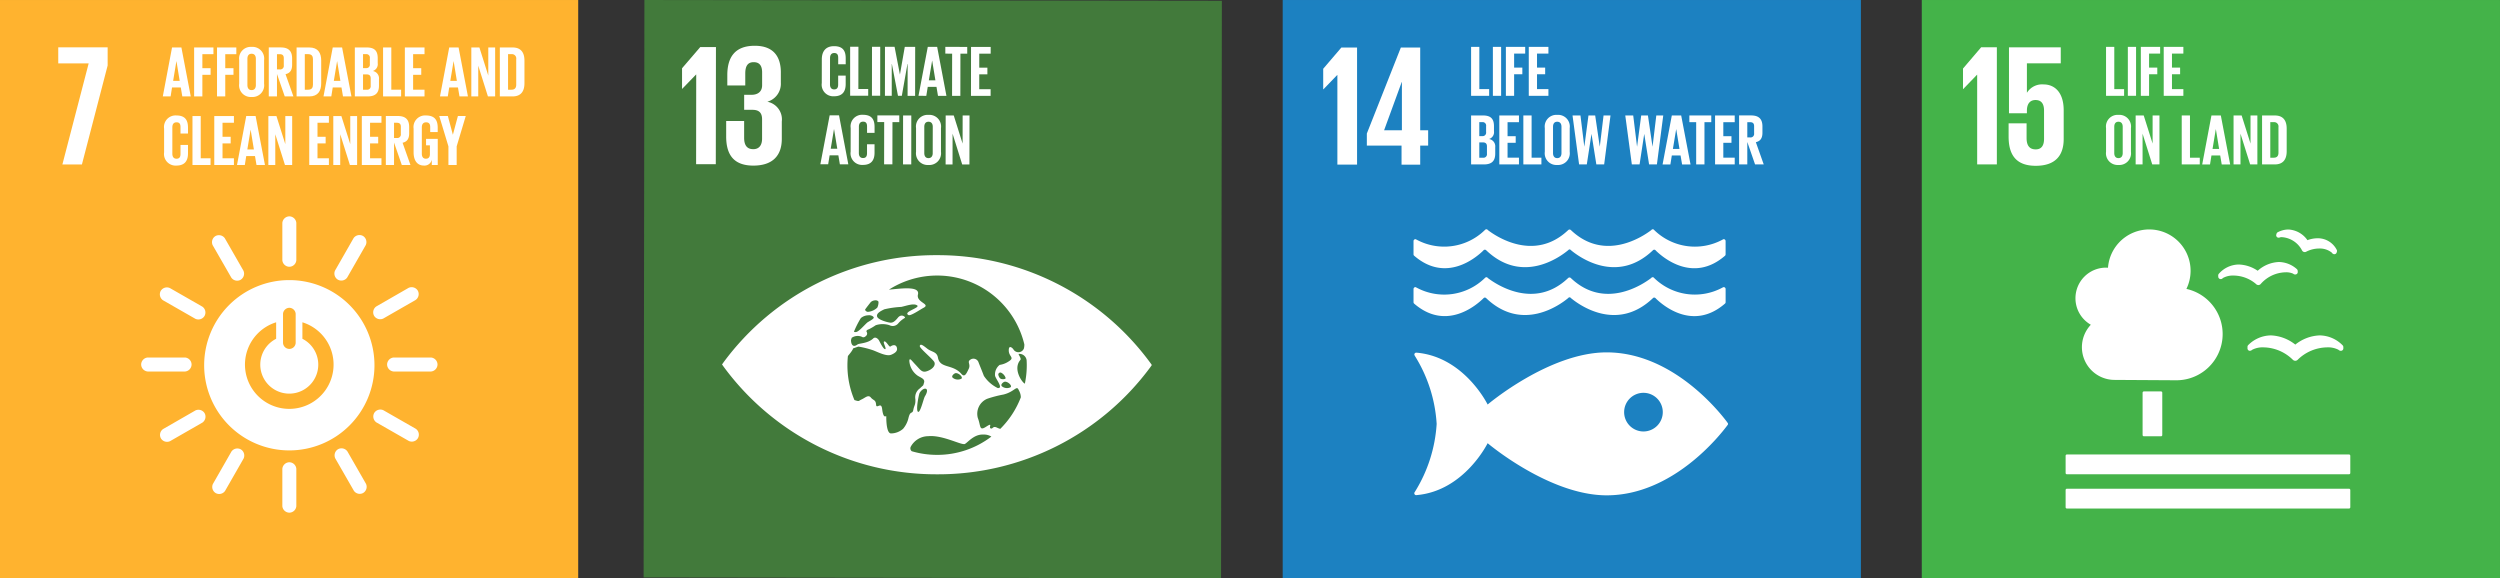 <svg xmlns="http://www.w3.org/2000/svg" xmlns:xlink="http://www.w3.org/1999/xlink" width="293.582" height="67.903" viewBox="0 0 293.582 67.903">
  <rect x="0" y="0" width="293.582" height="67.903" fill="#333333" stroke="none"/>
  <defs>
    <clipPath id="clip-path">
      <path id="Path_7113" data-name="Path 7113" d="M0,42.438H293.582v-67.9H0Z" transform="translate(0 25.464)" fill="none"/>
    </clipPath>
  </defs>
  <g id="Group_150888" data-name="Group 150888" transform="translate(0 25.464)">
    <g id="Group_150888-2" data-name="Group 150888" transform="translate(75.582 -25.463)">
      <path id="Path_7111" data-name="Path 7111" d="M.058,0-.035,67.809l67.809.093L67.87.091Z" transform="translate(0.035)" fill="#427a3b"/>
    </g>
    <g id="Group_150890" data-name="Group 150890" transform="translate(0 -25.464)" clip-path="url(#clip-path)">
      <g id="Group_150889" data-name="Group 150889" transform="translate(84.794 29.964)">
        <path id="Path_7112" data-name="Path 7112" d="M22.224,9.43c-.283-.077-1.461-1.712-.525-2.787.155-.176-.315-.7-.187-.707a.854.854,0,0,1,.917.736c.011.2.019.4.019.608a10.549,10.549,0,0,1-.224,2.149m-2.891,5.312A2.035,2.035,0,0,1,19,14.619c-.573-.293-.507.173-.789.069s.32-.76-.528-.205-.616-.088-.984-1.024a1.908,1.908,0,0,1,1.093-2.248,13.478,13.478,0,0,1,1.909-.5c1.267-.312,1.536-1.064,1.763-.605.043.085.085.165.123.243a1.669,1.669,0,0,1,.163.688,10.543,10.543,0,0,1-2.419,3.709M11.9,17.795a10.5,10.5,0,0,1-2.957-.427.431.431,0,0,1-.128-.515A2.35,2.35,0,0,1,10.883,15.6c1.707-.163,3.949,1.115,4.307.909s1.08-1.144,2.139-1.1a1.658,1.658,0,0,1,.96.24A10.46,10.46,0,0,1,11.9,17.795m-1.421-6.864c-.147.237-.544,2.008-.811,1.8s.112-2.053.189-2.192c.416-.763,1.317-.725.621.392m4.3-2.083a.951.951,0,0,1-1.005-.093c-.264-.205.168-.547.325-.56.355-.032.888.464.68.653m4.648.024c-.115-.043-.216-.149-.3-.408a.239.239,0,0,1,.347-.3,1.035,1.035,0,0,1,.493.605c0,.173-.424.152-.539.107m.445.325c.355-.029.885.461.677.651a.947.947,0,0,1-1-.093c-.267-.205.165-.547.325-.557m-11.3,4.181a3,3,0,0,1-.648,1.347,2.184,2.184,0,0,1-1.437.547c-.477-.035-.541-1.315-.541-1.971,0-.227-.323.445-.488-.923-.107-.875-.669.091-.709-.493s-.32-.467-.616-.832-.659.035-1.069.219-.24.277-.821.093a.1.1,0,0,1-.035-.013,10.455,10.455,0,0,1-.824-4.1c0-.357.021-.707.053-1.051a.64.64,0,0,1,.067-.1c.557-.659.544-.811.544-.811l.619-.216A10.406,10.406,0,0,1,4.4,5.512c.608.229,1.568.749,2.131.523.4-.168.72-.387.683-.725-.045-.421-.379-.52-.781-.237-.149.1-.464-.637-.712-.6s.307.869.1.907S5.177,4.507,5.1,4.363s-.4-.509-.691-.235c-.624.592-1.632.552-1.835.7-.616.461-.779-.152-.765-.525.027-.085.053-.173.08-.256a1.252,1.252,0,0,1,1.171-.128c.272.181.469-.048.573-.157a.372.372,0,0,0,0-.427c-.069-.147.136-.253.277-.293a6.73,6.73,0,0,0,.8-.472,2.621,2.621,0,0,1,1.6-.008.839.839,0,0,0,1.048-.211,2.908,2.908,0,0,1,.765-.635c.152-.072-.376-.565-.811-.027s-.656.581-.861.581-1.419-.3-1.568-.688S5.273.915,5.721.7A11.1,11.1,0,0,1,7.71.419C8.35.281,9.166-.039,9.574.241S7.859,1,8.555,1.377c.251.136,1.373-.645,1.757-.845.907-.464-.877-.621-.643-1.571C9.934-2.111,7.483-1.7,6.262-1.61a10.523,10.523,0,0,1,15.9,6.429,1.763,1.763,0,0,1-.053.488.689.689,0,0,1-1.235.091c-.1-.152-.555-.579-.541.149s.707.805.035,1.243a2.587,2.587,0,0,1-1.107.44,1.427,1.427,0,0,0-.539,1.264c.075.4,1.032,1.5.32,1.456A4.1,4.1,0,0,1,17.411,8.52c-.219-.581-.459-1.149-.627-1.589a.629.629,0,0,0-.992-.293c-.373.256.1.515-.165,1.061s-.461,1.037-.859.584c-1.027-1.181-2.52-.6-2.752-1.912-.125-.709-.736-.643-1.248-1.045s-.8-.619-.885-.331c-.077.256,1.605,1.592,1.725,1.936.179.509-.507.955-1.005,1.075s-.717-.28-1.208-.792-.7-.875-.739-.475a2.309,2.309,0,0,0,.965,1.749c.424.269.9.392.763.832s0,.189-.48.661a1.285,1.285,0,0,0-.539,1.28c.035.659-.136.7-.24,1.243s-.339.072-.547.875M2.939,1.769c.024-.029.045-.053.056-.064a1.4,1.4,0,0,1,.829-.3c.261-.045.613.088.653.261s-.659.491-.787.611c-.363.333-.933,1.013-1.267,1.088a.409.409,0,0,1-.272-.029,10.739,10.739,0,0,1,.787-1.565M3.481.7c.136-.2.589-.771.645-.843a.8.8,0,0,1,.509-.208c.16-.032.376.059.4.179A1.449,1.449,0,0,1,4.894.5,1.771,1.771,0,0,1,3.777,1c-.248-.04-.344-.229-.3-.3M36.938,6.963A30.958,30.958,0,0,0,11.92-5.658,30.974,30.974,0,0,0-13.138,6.894l-.2.28c.053.083.12.176.2.285A30.98,30.98,0,0,0,11.883,20.077,30.975,30.975,0,0,0,36.938,7.526c.08-.109.144-.2.195-.283-.051-.08-.115-.173-.195-.28" transform="translate(13.335 5.658)" fill="#fff"/>
      </g>
    </g>
    <g id="Group_150891" data-name="Group 150891" transform="translate(80.095 -19.936)">
      <path id="Path_7114" data-name="Path 7114" d="M2.488,0,2.47,13.751l-2.312,0L.171,3.223H.152L-1.472,4.9h-.021l0-2.413L.643,0Z" transform="translate(1.493 0.001)" fill="#fff"/>
    </g>
    <g id="Group_150894" data-name="Group 150894" transform="translate(0 -25.464)" clip-path="url(#clip-path)">
      <g id="Group_150892" data-name="Group 150892" transform="translate(85.277 5.376)">
        <path id="Path_7115" data-name="Path 7115" d="M4.012,1.967l0,1.2A2.194,2.194,0,0,1,2.425,5.391a2.114,2.114,0,0,1,1.7,2.333l0,2.029c0,1.907-1.019,3.141-3.352,3.139C-1.58,12.886-2.41,11.548-2.407,9.46l0-1.805,2.109,0,0,1.968c0,.811.283,1.339,1.075,1.339.707,0,1.032-.5,1.032-1.235l0-2.269c0-.733-.323-1.117-1.131-1.117l-.973,0,0-1.765.872,0c.749,0,1.235-.384,1.237-1.115V1.983C1.822,1.233,1.558.748.83.745s-.995.485-.995,1.336l0,1.4-2.109,0V2.263c0-2.029.837-3.448,3.229-3.443,2.131,0,3.061,1.2,3.059,3.147" transform="translate(2.407 1.18)" fill="#fff"/>
      </g>
      <g id="Group_150893" data-name="Group 150893" transform="translate(96.503 5.422)">
        <path id="Path_7116" data-name="Path 7116" d="M0,2.707.005-.075c0-.9.424-1.552,1.443-1.549,1.069,0,1.365.595,1.363,1.443V.5L1.928.5V-.259c0-.355-.117-.56-.464-.56S.971-.573.971-.224L.965,2.861c0,.347.144.592.491.592s.469-.219.469-.557V1.835l.883,0,0,.992c0,.824-.339,1.432-1.365,1.432A1.36,1.36,0,0,1,0,2.707" transform="translate(0 1.624)" fill="#fff"/>
      </g>
    </g>
    <g id="Group_150895" data-name="Group 150895" transform="translate(99.832 -19.972)">
      <path id="Path_7118" data-name="Path 7118" d="M0,0,0,5.749l2.12,0,0-.789H.965L.973,0Z" transform="translate(0.003)" fill="#fff"/>
    </g>
    <g id="Group_150896" data-name="Group 150896" transform="translate(102.394 -19.969)">
      <path id="Path_7119" data-name="Path 7119" d="M0,3.593H.968L.973-2.153l-.965,0Z" transform="translate(0 2.156)" fill="#fff"/>
    </g>
    <g id="Group_150897" data-name="Group 150897" transform="translate(103.92 -19.966)">
      <path id="Path_7120" data-name="Path 7120" d="M1.667,1.263H1.643L.984,4.994H.533L-.184,1.261H-.2l0,3.731H-1L-.995-.758H.133l.624,3.24H.765L1.331-.755H2.552L2.544,5l-.883,0Z" transform="translate(1 0.758)" fill="#fff"/>
    </g>
    <g id="Group_150898" data-name="Group 150898" transform="translate(107.86 -19.961)">
      <path id="Path_7121" data-name="Path 7121" d="M.76,2.455l.771,0L1.152.148H1.144ZM-.456,4.276.637-1.473l1.1,0L2.827,4.282l-.992,0L1.659,3.228l-1.027,0L.461,4.279Z" transform="translate(0.456 1.473)" fill="#fff"/>
    </g>
    <g id="Group_150899" data-name="Group 150899" transform="translate(111.012 -19.957)">
      <path id="Path_7122" data-name="Path 7122" d="M0,.493.8.5.792,5.453l.973,0L1.773.5h.8V-.293L0-.3Z" transform="translate(0 0.296)" fill="#fff"/>
    </g>
    <g id="Group_150900" data-name="Group 150900" transform="translate(114.024 -19.952)">
      <path id="Path_7123" data-name="Path 7123" d="M0,3.593l2.307,0V2.807H.971l0-1.747h.957V.279H.973V-1.367l1.341,0v-.792H.008Z" transform="translate(0 2.156)" fill="#fff"/>
    </g>
    <g id="Group_150901" data-name="Group 150901" transform="translate(96.337 -11.92)">
      <path id="Path_7124" data-name="Path 7124" d="M.76,2.453l.771,0L1.152.147H1.144ZM-.456,4.275.637-1.472h1.1L2.827,4.28l-.992,0L1.659,3.227l-1.027,0L.461,4.277Z" transform="translate(0.456 1.472)" fill="#fff"/>
    </g>
    <g id="Group_150903" data-name="Group 150903" transform="translate(0 -25.464)" clip-path="url(#clip-path)">
      <g id="Group_150902" data-name="Group 150902" transform="translate(99.892 13.481)">
        <path id="Path_7125" data-name="Path 7125" d="M0,2.707.005-.075A1.355,1.355,0,0,1,1.448-1.624c1.069,0,1.365.595,1.363,1.443V.5L1.928.5V-.259c0-.355-.117-.56-.464-.56S.971-.573.971-.224L.965,2.861c0,.347.144.592.491.592s.469-.219.469-.557V1.837h.883l0,.992c0,.824-.339,1.432-1.365,1.432A1.36,1.36,0,0,1,0,2.707" transform="translate(0 1.624)" fill="#fff"/>
      </g>
    </g>
    <g id="Group_150904" data-name="Group 150904" transform="translate(103.032 -11.913)">
      <path id="Path_7127" data-name="Path 7127" d="M0,.492l.8,0L.792,5.454h.973L1.773.5h.8V-.292L0-.295Z" transform="translate(0 0.295)" fill="#fff"/>
    </g>
    <g id="Group_150905" data-name="Group 150905" transform="translate(106.044 -11.91)">
      <path id="Path_7128" data-name="Path 7128" d="M0,3.593l.968,0L.973-2.153l-.965,0Z" transform="translate(0 2.156)" fill="#fff"/>
    </g>
    <g id="Group_150907" data-name="Group 150907" transform="translate(0 -25.464)" clip-path="url(#clip-path)">
      <g id="Group_150906" data-name="Group 150906" transform="translate(107.574 13.492)">
        <path id="Path_7129" data-name="Path 7129" d="M1.223,2.8,1.229-.285c0-.347-.152-.592-.5-.592S.237-.631.234-.285l0,3.085c0,.349.152.595.491.595s.5-.243.5-.592M-.734,2.649l0-2.781A1.367,1.367,0,0,1,.73-1.682,1.369,1.369,0,0,1,2.194-.127l0,2.781A1.377,1.377,0,0,1,.722,4.2,1.372,1.372,0,0,1-.734,2.649" transform="translate(0.734 1.682)" fill="#fff"/>
      </g>
    </g>
    <g id="Group_150908" data-name="Group 150908" transform="translate(111.046 -11.903)">
      <path id="Path_7131" data-name="Path 7131" d="M.512,1.337.506,4.947H-.307L-.3-.8.65-.8,1.688,2.5,1.693-.8,2.5-.8,2.49,4.953l-.848,0Z" transform="translate(0.307 0.802)" fill="#fff"/>
    </g>
    <path id="Path_7132" data-name="Path 7132" d="M56.488,42.438h67.9v-67.9h-67.9Z" transform="translate(94.143)" fill="#1c81c1"/>
    <g id="Group_150912" data-name="Group 150912" transform="translate(0 -25.464)" clip-path="url(#clip-path)">
      <g id="Group_150909" data-name="Group 150909" transform="translate(166.084 41.385)">
        <path id="Path_7133" data-name="Path 7133" d="M16.818,5.8A2.269,2.269,0,1,1,19.09,3.536,2.271,2.271,0,0,1,16.818,5.8m9.856-1.059c-.859-1.157-6.4-8.229-14.178-8.229-6.752,0-13.973,6.125-13.973,6.125S-4.192-2.912-9.741-3.446c-.032,0-.067-.008-.1-.008h-.032a.228.228,0,0,0-.213.221.569.569,0,0,0,.088.2A16.978,16.978,0,0,1-7.464,4.911a17.041,17.041,0,0,1-2.544,7.957l-.048.075a.21.21,0,0,0-.035.117.221.221,0,0,0,.205.219l.059-.005a.219.219,0,0,0,.059-.005c5.568-.52,8.29-6.091,8.29-6.091S5.744,13.3,12.5,13.3c7.776,0,13.32-7.069,14.178-8.226L26.733,5a.2.2,0,0,0,0-.171c-.016-.024-.035-.048-.059-.08" transform="translate(10.091 3.483)" fill="#fff"/>
      </g>
      <g id="Group_150910" data-name="Group 150910" transform="translate(165.994 32.552)">
        <path id="Path_7134" data-name="Path 7134" d="M5.121,1.56A.258.258,0,0,1,5.18,1.5.227.227,0,0,1,5.3,1.456a.209.209,0,0,1,.152.064l.011.008c4.237,4.04,8.685.765,9.61,0l.088-.085a.231.231,0,0,1,.085-.016.249.249,0,0,1,.091.016l.088.085c.925.765,5.371,4.04,9.61,0,0,0,.005-.005.008-.008a.208.208,0,0,1,.149-.064.213.213,0,0,1,.123.043.234.234,0,0,1,.064.061c.821.808,4.371,3.867,8.128.6A.215.215,0,0,0,33.577,2V.453a.223.223,0,0,0-.221-.224A.433.433,0,0,0,33.3.24c-.035.016-.069.035-.112.056a6.834,6.834,0,0,1-7.984-1.12c-.029-.029-.061-.059-.093-.088a.166.166,0,0,0-.1-.024.134.134,0,0,0-.064.016.2.2,0,0,0-.115.085c-.968.736-5.413,3.747-9.373.053l-.059-.056a.223.223,0,0,0-.16-.064.22.22,0,0,0-.155.064l-.061.056C11.076,2.912,6.628-.1,5.66-.835A.2.2,0,0,0,5.551-.92a.176.176,0,0,0-.072-.016.16.16,0,0,0-.091.024c-.032.029-.064.059-.1.088A6.83,6.83,0,0,1-2.692.3L-2.806.24A.332.332,0,0,0-2.849.229a.224.224,0,0,0-.224.224V2a.223.223,0,0,0,.064.157c3.755,3.267,7.309.208,8.13-.6" transform="translate(3.073 0.936)" fill="#fff"/>
      </g>
      <g id="Group_150911" data-name="Group 150911" transform="translate(165.994 26.923)">
        <path id="Path_7135" data-name="Path 7135" d="M.167.733A.147.147,0,0,0,.124.725.224.224,0,0,0-.1.949V2.5a.207.207,0,0,0,.067.16c3.752,3.261,7.306.208,8.128-.6a.213.213,0,0,1,.181-.1.221.221,0,0,1,.152.059.021.021,0,0,0,.011.011c4.24,4.045,8.682.768,9.608,0l.093-.083a.179.179,0,0,1,.083-.019.186.186,0,0,1,.088.019l.093.083c.923.768,5.368,4.045,9.608,0,0,0,.005-.005.008-.011a.216.216,0,0,1,.152-.059.2.2,0,0,1,.12.04.243.243,0,0,1,.064.064c.821.808,4.371,3.861,8.128.6a.225.225,0,0,0,.064-.16V.949a.219.219,0,0,0-.219-.224.139.139,0,0,0-.048.008l-.115.059A6.831,6.831,0,0,1,28.182-.331c-.029-.027-.061-.056-.093-.091A.264.264,0,0,0,28-.44a.54.54,0,0,0-.069.011.248.248,0,0,0-.112.088C26.846.4,22.4,3.405,18.441-.288l-.059-.056a.237.237,0,0,0-.16-.067.235.235,0,0,0-.155.067l-.061.056C14.049,3.405,9.6.4,8.633-.341a.24.24,0,0,0-.109-.088A.67.67,0,0,0,8.452-.44a.277.277,0,0,0-.093.019.761.761,0,0,1-.1.091A6.827,6.827,0,0,1,.281.792L.167.733" transform="translate(0.1 0.44)" fill="#fff"/>
      </g>
    </g>
    <g id="Group_150913" data-name="Group 150913" transform="translate(155.388 -19.881)">
      <path id="Path_7137" data-name="Path 7137" d="M2.485,0V13.749H.173V3.224H.154L-1.47,4.907h-.021V2.493L.64,0Z" transform="translate(1.491)" fill="#fff"/>
    </g>
    <g id="Group_150914" data-name="Group 150914" transform="translate(160.512 -19.884)">
      <path id="Path_7138" data-name="Path 7138" d="M1.267,6.073,3.336.412h.021V6.073Zm4.24,4.037V7.878H6.44V6.073H5.507V-3.644H3.235L-.76,6.457V7.878H3.315V10.11Z" transform="translate(0.76 3.644)" fill="#fff"/>
    </g>
    <g id="Group_150915" data-name="Group 150915" transform="translate(172.755 -19.96)">
      <path id="Path_7139" data-name="Path 7139" d="M0,0V5.749H2.12V4.96H.968V0Z" fill="#fff"/>
    </g>
    <path id="Path_7140" data-name="Path 7140" d="M65.744-17.651h.968V-23.4h-.968Z" transform="translate(109.569 3.44)" fill="#fff"/>
    <g id="Group_150916" data-name="Group 150916" transform="translate(176.84 -19.96)">
      <path id="Path_7141" data-name="Path 7141" d="M0,0V5.749H.968V3.216h.965V2.435H.968V.789h1.3V0Z" fill="#fff"/>
    </g>
    <g id="Group_150917" data-name="Group 150917" transform="translate(179.528 -19.96)">
      <path id="Path_7142" data-name="Path 7142" d="M0,0V5.749H2.307V4.96H.968V3.216h.957V2.435H.968V.789H2.307V0Z" fill="#fff"/>
    </g>
    <g id="Group_150919" data-name="Group 150919" transform="translate(0 -25.464)" clip-path="url(#clip-path)">
      <g id="Group_150918" data-name="Group 150918" transform="translate(172.754 13.559)">
        <path id="Path_7143" data-name="Path 7143" d="M.6,1.977v1.8h.424A.415.415,0,0,0,1.5,3.307V2.443c0-.307-.144-.467-.485-.467Zm0-.739H.944A.407.407,0,0,0,1.4.771v-.7A.406.406,0,0,0,.936-.4H.6ZM-.363-1.186h1.4C2-1.186,2.325-.738,2.325.078V.662a.837.837,0,0,1-.576.917.871.871,0,0,1,.723.957V3.3c0,.813-.365,1.264-1.333,1.264h-1.5Z" transform="translate(0.363 1.186)" fill="#fff"/>
      </g>
    </g>
    <g id="Group_150920" data-name="Group 150920" transform="translate(176.069 -11.906)">
      <path id="Path_7145" data-name="Path 7145" d="M0,0V5.749H2.307V4.96H.968V3.213h.957V2.435H.968V.789H2.307V0Z" fill="#fff"/>
    </g>
    <g id="Group_150921" data-name="Group 150921" transform="translate(178.892 -11.906)">
      <path id="Path_7146" data-name="Path 7146" d="M0,0V5.749H2.12V4.96H.968V0Z" fill="#fff"/>
    </g>
    <g id="Group_150923" data-name="Group 150923" transform="translate(0 -25.464)" clip-path="url(#clip-path)">
      <g id="Group_150922" data-name="Group 150922" transform="translate(181.411 13.491)">
        <path id="Path_7147" data-name="Path 7147" d="M1.223,2.8V-.282c0-.349-.152-.595-.5-.595S.231-.631.231-.282V2.8c0,.349.152.595.493.595s.5-.245.5-.595M-.734,2.651V-.13A1.368,1.368,0,0,1,.725-1.682,1.371,1.371,0,0,1,2.191-.13V2.651A1.375,1.375,0,0,1,.725,4.2,1.372,1.372,0,0,1-.734,2.651" transform="translate(0.734 1.682)" fill="#fff"/>
      </g>
    </g>
    <g id="Group_150924" data-name="Group 150924" transform="translate(184.666 -11.906)">
      <path id="Path_7149" data-name="Path 7149" d="M1.388,1.373.844,4.925H-.062L-.833-.824H.1L.548,2.824H.556L1.039-.824h.789l.536,3.648h.008l.44-3.648h.816L2.882,4.925H1.964L1.4,1.373Z" transform="translate(0.833 0.824)" fill="#fff"/>
    </g>
    <g id="Group_150925" data-name="Group 150925" transform="translate(190.86 -11.906)">
      <path id="Path_7150" data-name="Path 7150" d="M1.388,1.373.847,4.925H-.062L-.833-.824H.1L.548,2.824H.556L1.039-.824h.789l.536,3.648h.008l.44-3.648h.816L2.882,4.925H1.964L1.4,1.373Z" transform="translate(0.833 0.824)" fill="#fff"/>
    </g>
    <g id="Group_150926" data-name="Group 150926" transform="translate(195.241 -11.906)">
      <path id="Path_7151" data-name="Path 7151" d="M.758,2.455h.771L1.15.148H1.14ZM-.455,4.279.63-1.473h1.1L2.828,4.279H1.836L1.657,3.226H.63L.462,4.279Z" transform="translate(0.455 1.473)" fill="#fff"/>
    </g>
    <g id="Group_150927" data-name="Group 150927" transform="translate(198.387 -11.906)">
      <path id="Path_7152" data-name="Path 7152" d="M0,0V.789H.8v4.96h.973V.789h.8V0Z" fill="#fff"/>
    </g>
    <g id="Group_150928" data-name="Group 150928" transform="translate(201.406 -11.906)">
      <path id="Path_7153" data-name="Path 7153" d="M0,0V5.749H2.307V4.96H.968V3.213h.957V2.435H.968V.789H2.307V0Z" fill="#fff"/>
    </g>
    <g id="Group_150930" data-name="Group 150930" transform="translate(0 -25.464)" clip-path="url(#clip-path)">
      <g id="Group_150929" data-name="Group 150929" transform="translate(204.227 13.559)">
        <path id="Path_7154" data-name="Path 7154" d="M.6.493V2.283H.928A.419.419,0,0,0,1.4,1.808V.96C1.4.645,1.258.493.928.493Zm0,2.323V5.453H-.363V-.3H1.045C2.021-.3,2.378.187,2.378.992v.739c0,.619-.221.984-.773,1.112L2.53,5.453H1.512Z" transform="translate(0.363 0.296)" fill="#fff"/>
      </g>
    </g>
    <path id="Path_7156" data-name="Path 7156" d="M84.632,42.438h67.9v-67.9h-67.9Z" transform="translate(141.048)" fill="#44b349"/>
    <g id="Group_150938" data-name="Group 150938" transform="translate(0 -25.464)" clip-path="url(#clip-path)">
      <g id="Group_150931" data-name="Group 150931" transform="translate(251.611 45.966)">
        <path id="Path_7157" data-name="Path 7157" d="M1.352,0A.149.149,0,0,1,1.5.149V5.117a.15.15,0,0,1-.149.152H-.659a.152.152,0,0,1-.152-.152V.149A.151.151,0,0,1-.659,0Z" transform="translate(0.811)" fill="#fff"/>
      </g>
      <g id="Group_150932" data-name="Group 150932" transform="translate(242.571 53.368)">
        <path id="Path_7158" data-name="Path 7158" d="M20.8,0H-12.327a.157.157,0,0,0-.152.157V2.179a.151.151,0,0,0,.152.149H20.8a.153.153,0,0,0,.152-.149V.157A.158.158,0,0,0,20.8,0" transform="translate(12.479)" fill="#fff"/>
      </g>
      <g id="Group_150933" data-name="Group 150933" transform="translate(242.571 57.391)">
        <path id="Path_7159" data-name="Path 7159" d="M20.8,0H-12.327a.151.151,0,0,0-.152.149V2.179a.151.151,0,0,0,.152.149H20.8a.153.153,0,0,0,.152-.149V.149A.153.153,0,0,0,20.8,0" transform="translate(12.479)" fill="#fff"/>
      </g>
      <g id="Group_150934" data-name="Group 150934" transform="translate(263.929 39.387)">
        <path id="Path_7160" data-name="Path 7160" d="M3.51.675A4.912,4.912,0,0,0,.643-.405,3.823,3.823,0,0,0-2.015.726a.288.288,0,0,0-.091.208v.181a.287.287,0,0,0,.1.224.261.261,0,0,0,.235.056.35.35,0,0,0,.061-.016.469.469,0,0,0,.165-.1A2.664,2.664,0,0,1-.221,1,5.012,5.012,0,0,1,3.193,2.43l.029.027a.4.4,0,0,0,.568,0l.027-.029A5.027,5.027,0,0,1,7.235,1a2.669,2.669,0,0,1,1.331.277.552.552,0,0,0,.181.112.405.405,0,0,0,.195.005.283.283,0,0,0,.208-.275V.96A.289.289,0,0,0,9.062.755,3.838,3.838,0,0,0,6.368-.405,4.856,4.856,0,0,0,3.51.675" transform="translate(2.106 0.405)" fill="#fff"/>
      </g>
      <g id="Group_150935" data-name="Group 150935" transform="translate(267.299 26.951)">
        <path id="Path_7161" data-name="Path 7161" d="M.118.2A.269.269,0,0,0-.026.37L-.06.482A.283.283,0,0,0-.015.73.261.261,0,0,0,.19.842a.1.1,0,0,0,.04,0A.367.367,0,0,0,.39.8.9.9,0,0,1,.59.781,2.875,2.875,0,0,1,2.958,2.327l.011.019a.343.343,0,0,0,.213.173.569.569,0,0,0,.1.016.324.324,0,0,0,.165-.043l.024-.011a3.32,3.32,0,0,1,1.477-.365A2.245,2.245,0,0,1,6.462,2.6a.379.379,0,0,0,.112.123.828.828,0,0,0,.109.053l.048.008h.029a.286.286,0,0,0,.131-.032.282.282,0,0,0,.141-.171l.027-.1A.215.215,0,0,0,7.073,2.4a.257.257,0,0,0-.04-.141A2.487,2.487,0,0,0,4.785.911,3.467,3.467,0,0,0,3.6,1.135,2.9,2.9,0,0,0,1.361-.118,2.734,2.734,0,0,0,.118.2" transform="translate(0.071 0.118)" fill="#fff"/>
      </g>
      <g id="Group_150936" data-name="Group 150936" transform="translate(260.489 30.772)">
        <path id="Path_7162" data-name="Path 7162" d="M0,.993l.008.149a.284.284,0,0,0,.133.221A.278.278,0,0,0,.365,1.4a.252.252,0,0,0,.048-.013.355.355,0,0,0,.141-.107A2.438,2.438,0,0,1,1.819.991a4.1,4.1,0,0,1,2.621.992l.024.024a.384.384,0,0,0,.253.1h.024A.393.393,0,0,0,5,1.977l.021-.027A3.979,3.979,0,0,1,7.928.609a2,2,0,0,1,.864.157.418.418,0,0,0,.171.091.392.392,0,0,0,.123.008A.326.326,0,0,0,9.155.849.286.286,0,0,0,9.344.564L9.336.433a.3.3,0,0,0-.1-.2A3.244,3.244,0,0,0,7.117-.6,3.954,3.954,0,0,0,4.637.428,4.161,4.161,0,0,0,2.427-.305,3.158,3.158,0,0,0,.077.78.3.3,0,0,0,0,.993" transform="translate(0 0.596)" fill="#fff"/>
      </g>
      <g id="Group_150937" data-name="Group 150937" transform="translate(243.727 26.952)">
        <path id="Path_7163" data-name="Path 7163" d="M0,5.043A3.592,3.592,0,0,1,3.592,1.451c.077,0,.152.008.229.013A4.856,4.856,0,1,1,13.029,3.95,5.428,5.428,0,0,1,11.85,14.678c-.219,0-7.245-.043-7.245-.043a3.841,3.841,0,0,1-2.8-6.477A3.582,3.582,0,0,1,0,5.043" transform="translate(0 3.026)" fill="#fff"/>
      </g>
    </g>
    <g id="Group_150939" data-name="Group 150939" transform="translate(230.521 -19.911)">
      <path id="Path_7165" data-name="Path 7165" d="M0,1.56V3.973H.019L1.643,2.291h.021V12.818H3.976V-.936H2.131Z" transform="translate(0 0.936)" fill="#fff"/>
    </g>
    <g id="Group_150941" data-name="Group 150941" transform="translate(0 -25.464)" clip-path="url(#clip-path)">
      <g id="Group_150940" data-name="Group 150940" transform="translate(235.876 5.556)">
        <path id="Path_7166" data-name="Path 7166" d="M2.573,2.725a2.085,2.085,0,0,0-1.947.952H.605V.25H4.581V-1.635H-1.5V6.111H.605v-.3c0-.811.365-1.256,1.013-1.256.712,0,1,.485,1,1.237V9.114c0,.731-.267,1.237-.976,1.237-.792,0-1.075-.528-1.075-1.339V7.29H-1.544V8.85c0,2.091.832,3.429,3.184,3.429,2.333,0,3.285-1.237,3.285-3.144V5.767c0-2.171-1.115-3.043-2.352-3.043" transform="translate(1.544 1.635)" fill="#fff"/>
      </g>
    </g>
    <g id="Group_150942" data-name="Group 150942" transform="translate(247.319 -19.96)">
      <path id="Path_7168" data-name="Path 7168" d="M0,0V5.749H2.12V4.963H.968V0Z" fill="#fff"/>
    </g>
    <path id="Path_7169" data-name="Path 7169" d="M93.707-17.651h.965V-23.4h-.965Z" transform="translate(156.172 3.44)" fill="#fff"/>
    <g id="Group_150943" data-name="Group 150943" transform="translate(251.404 -19.96)">
      <path id="Path_7170" data-name="Path 7170" d="M0,0V5.749H.968V3.216h.965V2.435H.968V.789h1.3V0Z" fill="#fff"/>
    </g>
    <g id="Group_150944" data-name="Group 150944" transform="translate(254.092 -19.96)">
      <path id="Path_7171" data-name="Path 7171" d="M0,0V5.749H2.307V4.963H.968V3.216h.957V2.435H.968V.789H2.307V0Z" fill="#fff"/>
    </g>
    <g id="Group_150946" data-name="Group 150946" transform="translate(0 -25.464)" clip-path="url(#clip-path)">
      <g id="Group_150945" data-name="Group 150945" transform="translate(247.319 13.491)">
        <path id="Path_7172" data-name="Path 7172" d="M1.223,2.8V-.282c0-.349-.152-.595-.5-.595S.231-.631.231-.282V2.8c0,.349.152.595.493.595s.5-.245.5-.595M-.734,2.651V-.13A1.368,1.368,0,0,1,.725-1.682,1.371,1.371,0,0,1,2.191-.13V2.651A1.375,1.375,0,0,1,.725,4.2,1.372,1.372,0,0,1-.734,2.651" transform="translate(0.734 1.682)" fill="#fff"/>
      </g>
    </g>
    <g id="Group_150947" data-name="Group 150947" transform="translate(250.795 -11.904)">
      <path id="Path_7174" data-name="Path 7174" d="M.508,1.335V4.946H-.305V-.8H.644L1.687,2.5V-.8h.805V4.946H1.644Z" transform="translate(0.305 0.801)" fill="#fff"/>
    </g>
    <g id="Group_150948" data-name="Group 150948" transform="translate(256.206 -11.906)">
      <path id="Path_7175" data-name="Path 7175" d="M0,0V5.749H2.12V4.963H.968V0Z" fill="#fff"/>
    </g>
    <g id="Group_150949" data-name="Group 150949" transform="translate(258.612 -11.906)">
      <path id="Path_7176" data-name="Path 7176" d="M.758,2.455h.771L1.15.148H1.14ZM-.455,4.279.63-1.473h1.1L2.828,4.279H1.836L1.657,3.226H.63L.462,4.279Z" transform="translate(0.455 1.473)" fill="#fff"/>
    </g>
    <g id="Group_150950" data-name="Group 150950" transform="translate(262.293 -11.904)">
      <path id="Path_7177" data-name="Path 7177" d="M.508,1.335V4.946H-.305V-.8H.644L1.687,2.5V-.8h.805V4.946H1.644Z" transform="translate(0.305 0.801)" fill="#fff"/>
    </g>
    <g id="Group_150952" data-name="Group 150952" transform="translate(0 -25.464)" clip-path="url(#clip-path)">
      <g id="Group_150951" data-name="Group 150951" transform="translate(265.641 13.56)">
        <path id="Path_7178" data-name="Path 7178" d="M.858,3.1c.4,0,.552-.237.552-.584V-.495a.505.505,0,0,0-.552-.579H.45V3.1ZM2.376-.316V2.345c0,.883-.365,1.544-1.4,1.544H-.515V-1.86H.976c1.035,0,1.4.653,1.4,1.544" transform="translate(0.515 1.86)" fill="#fff"/>
      </g>
    </g>
    <path id="Path_7180" data-name="Path 7180" d="M0,42.438H67.9v-67.9H0Z" fill="#ffb32f"/>
    <g id="Group_150966" data-name="Group 150966" transform="translate(0 -25.464)" clip-path="url(#clip-path)">
      <g id="Group_150953" data-name="Group 150953" transform="translate(23.98 32.893)">
        <path id="Path_7181" data-name="Path 7181" d="M6.248,9.451A5.2,5.2,0,0,1,4.7-.716V1.22a3.405,3.405,0,1,0,3.083,0V-.716A5.2,5.2,0,0,1,6.248,9.451M5.507-1.719a.762.762,0,0,1,.744-.7.761.761,0,0,1,.741.7V1.713a.744.744,0,0,1-1.485,0Zm.739-3.952a10,10,0,1,0,10,10,10,10,0,0,0-10-10" transform="translate(3.749 5.671)" fill="#fff"/>
      </g>
      <g id="Group_150954" data-name="Group 150954" transform="translate(16.577 41.983)">
        <path id="Path_7182" data-name="Path 7182" d="M3.7.513a.836.836,0,0,0-.768-.821H-1.445a.84.84,0,0,0-.776.821.843.843,0,0,0,.776.824H2.934A.838.838,0,0,0,3.7.513" transform="translate(2.221 0.308)" fill="#fff"/>
      </g>
      <g id="Group_150955" data-name="Group 150955" transform="translate(45.458 41.983)">
        <path id="Path_7183" data-name="Path 7183" d="M3.7.513a.836.836,0,0,0-.768-.821H-1.447A.84.84,0,0,0-2.22.513a.843.843,0,0,0,.773.824H2.932A.838.838,0,0,0,3.7.513" transform="translate(2.22 0.308)" fill="#fff"/>
      </g>
      <g id="Group_150956" data-name="Group 150956" transform="translate(33.156 54.284)">
        <path id="Path_7184" data-name="Path 7184" d="M.515,3.7a.833.833,0,0,0,.819-.768V-1.447A.837.837,0,0,0,.515-2.22a.843.843,0,0,0-.824.773V2.932A.838.838,0,0,0,.515,3.7" transform="translate(0.309 2.22)" fill="#fff"/>
      </g>
      <g id="Group_150957" data-name="Group 150957" transform="translate(43.838 48.094)">
        <path id="Path_7185" data-name="Path 7185" d="M3.276,2.1A.838.838,0,0,0,3.018,1l-3.8-2.176a.843.843,0,0,0-1.08.328A.844.844,0,0,0-1.6.255L2.2,2.429A.835.835,0,0,0,3.276,2.1" transform="translate(1.966 1.257)" fill="#fff"/>
      </g>
      <g id="Group_150958" data-name="Group 150958" transform="translate(24.92 52.666)">
        <path id="Path_7186" data-name="Path 7186" d="M.261,3.276a.838.838,0,0,0,1.093-.259L3.53-.783A.843.843,0,0,0,3.2-1.863.846.846,0,0,0,2.1-1.6L-.073,2.2A.838.838,0,0,0,.261,3.276" transform="translate(0.156 1.965)" fill="#fff"/>
      </g>
      <g id="Group_150959" data-name="Group 150959" transform="translate(39.289 52.652)">
        <path id="Path_7187" data-name="Path 7187" d="M2.1,3.272A.836.836,0,0,0,2.43,2.2L.249-1.6a.844.844,0,0,0-1.1-.264A.841.841,0,0,0-1.175-.778L1.006,3.016a.837.837,0,0,0,1.1.256" transform="translate(1.261 1.963)" fill="#fff"/>
      </g>
      <g id="Group_150960" data-name="Group 150960" transform="translate(18.791 48.116)">
        <path id="Path_7188" data-name="Path 7188" d="M.066,2.1a.838.838,0,0,0,1.075.328L4.935.25A.844.844,0,0,0,5.2-.849a.842.842,0,0,0-1.083-.328L.322,1.007A.837.837,0,0,0,.066,2.1" transform="translate(0.039 1.262)" fill="#fff"/>
      </g>
      <g id="Group_150961" data-name="Group 150961" transform="translate(33.156 25.407)">
        <path id="Path_7189" data-name="Path 7189" d="M.515,3.7a.833.833,0,0,0,.819-.768V-1.447A.837.837,0,0,0,.515-2.22a.843.843,0,0,0-.824.773V2.932A.838.838,0,0,0,.515,3.7" transform="translate(0.309 2.22)" fill="#fff"/>
      </g>
      <g id="Group_150962" data-name="Group 150962" transform="translate(18.775 33.749)">
        <path id="Path_7190" data-name="Path 7190" d="M3.276,2.1A.834.834,0,0,0,3.017,1l-3.8-2.176a.841.841,0,0,0-1.08.328A.842.842,0,0,0-1.6.253L2.2,2.429A.838.838,0,0,0,3.276,2.1" transform="translate(1.965 1.258)" fill="#fff"/>
      </g>
      <g id="Group_150963" data-name="Group 150963" transform="translate(39.264 27.602)">
        <path id="Path_7191" data-name="Path 7191" d="M.261,3.276a.837.837,0,0,0,1.093-.259L3.53-.782A.843.843,0,0,0,3.2-1.862.844.844,0,0,0,2.1-1.6L-.073,2.2A.838.838,0,0,0,.261,3.276" transform="translate(0.156 1.966)" fill="#fff"/>
      </g>
      <g id="Group_150964" data-name="Group 150964" transform="translate(24.893 27.618)">
        <path id="Path_7192" data-name="Path 7192" d="M2.1,3.273A.836.836,0,0,0,2.43,2.2L.249-1.6a.843.843,0,0,0-1.1-.261A.838.838,0,0,0-1.175-.778L1.007,3.017a.837.837,0,0,0,1.1.256" transform="translate(1.262 1.964)" fill="#fff"/>
      </g>
      <g id="Group_150965" data-name="Group 150965" transform="translate(43.825 33.72)">
        <path id="Path_7193" data-name="Path 7193" d="M.066,2.1a.838.838,0,0,0,1.075.328L4.935.249A.841.841,0,0,0,5.2-.849a.845.845,0,0,0-1.083-.328L.322,1.007A.837.837,0,0,0,.066,2.1" transform="translate(0.039 1.262)" fill="#fff"/>
      </g>
    </g>
    <g id="Group_150967" data-name="Group 150967" transform="translate(6.841 -19.905)">
      <path id="Path_7195" data-name="Path 7195" d="M0,1.18H3.571L.485,13.046H2.779L5.8,1.423V-.708H0Z" transform="translate(0 0.708)" fill="#fff"/>
    </g>
    <g id="Group_150968" data-name="Group 150968" transform="translate(19.118 -19.889)">
      <path id="Path_7196" data-name="Path 7196" d="M.758,2.453h.771L1.15.147H1.14ZM-.455,4.277.63-1.472h1.1L2.828,4.277H1.836L1.657,3.224H.63L.462,4.277Z" transform="translate(0.455 1.472)" fill="#fff"/>
    </g>
    <g id="Group_150969" data-name="Group 150969" transform="translate(22.797 -19.891)">
      <path id="Path_7197" data-name="Path 7197" d="M0,0V5.749H.968V3.213h.965V2.435H.968V.789h1.3V0Z" fill="#fff"/>
    </g>
    <g id="Group_150970" data-name="Group 150970" transform="translate(25.485 -19.891)">
      <path id="Path_7198" data-name="Path 7198" d="M0,0V5.749H.968V3.213h.965V2.435H.968V.789h1.3V0Z" fill="#fff"/>
    </g>
    <g id="Group_150974" data-name="Group 150974" transform="translate(0 -25.464)" clip-path="url(#clip-path)">
      <g id="Group_150971" data-name="Group 150971" transform="translate(28.089 5.507)">
        <path id="Path_7199" data-name="Path 7199" d="M1.223,2.8V-.285c0-.347-.152-.592-.5-.592S.231-.631.231-.285V2.8c0,.347.152.592.493.592s.5-.245.5-.592M-.734,2.649V-.133A1.367,1.367,0,0,1,.725-1.682,1.371,1.371,0,0,1,2.191-.133V2.649A1.374,1.374,0,0,1,.725,4.2,1.37,1.37,0,0,1-.734,2.649" transform="translate(0.734 1.682)" fill="#fff"/>
      </g>
      <g id="Group_150972" data-name="Group 150972" transform="translate(31.563 5.574)">
        <path id="Path_7200" data-name="Path 7200" d="M.6.493V2.283H.928A.419.419,0,0,0,1.4,1.808V.96C1.4.645,1.258.493.928.493Zm0,2.323V5.453H-.363V-.3H1.045C2.021-.3,2.378.189,2.378.992v.739c0,.619-.221.984-.773,1.109L2.53,5.453H1.512Z" transform="translate(0.363 0.296)" fill="#fff"/>
      </g>
      <g id="Group_150973" data-name="Group 150973" transform="translate(34.829 5.574)">
        <path id="Path_7201" data-name="Path 7201" d="M.858,3.1c.4,0,.549-.237.549-.587V-.495c0-.341-.152-.579-.549-.579H.45V3.1ZM2.376-.316V2.345c0,.883-.365,1.544-1.4,1.544H-.515V-1.86H.976c1.035,0,1.4.653,1.4,1.544" transform="translate(0.515 1.86)" fill="#fff"/>
      </g>
    </g>
    <g id="Group_150975" data-name="Group 150975" transform="translate(37.989 -19.889)">
      <path id="Path_7203" data-name="Path 7203" d="M.758,2.453h.771L1.15.147H1.14ZM-.455,4.277.63-1.472h1.1L2.828,4.277H1.836L1.657,3.224H.63L.462,4.277Z" transform="translate(0.455 1.472)" fill="#fff"/>
    </g>
    <g id="Group_150977" data-name="Group 150977" transform="translate(0 -25.464)" clip-path="url(#clip-path)">
      <g id="Group_150976" data-name="Group 150976" transform="translate(41.669 5.574)">
        <path id="Path_7204" data-name="Path 7204" d="M.6,1.977v1.8h.424A.416.416,0,0,0,1.5,3.307V2.443c0-.307-.144-.467-.485-.467Zm0-.739H.944A.408.408,0,0,0,1.4.771v-.7A.407.407,0,0,0,.936-.4H.6ZM-.363-1.186h1.4C2-1.186,2.325-.738,2.325.078V.662a.841.841,0,0,1-.576.917.871.871,0,0,1,.723.957V3.3c0,.813-.368,1.264-1.333,1.264h-1.5Z" transform="translate(0.363 1.186)" fill="#fff"/>
      </g>
    </g>
    <g id="Group_150978" data-name="Group 150978" transform="translate(44.985 -19.891)">
      <path id="Path_7206" data-name="Path 7206" d="M0,0V5.749H2.12V4.96H.968V0Z" fill="#fff"/>
    </g>
    <g id="Group_150979" data-name="Group 150979" transform="translate(47.543 -19.891)">
      <path id="Path_7207" data-name="Path 7207" d="M0,0V5.749H2.309V4.96H.971V3.213h.955V2.435H.971V.789H2.309V0Z" fill="#fff"/>
    </g>
    <g id="Group_150980" data-name="Group 150980" transform="translate(51.668 -19.889)">
      <path id="Path_7208" data-name="Path 7208" d="M.758,2.453h.771L1.15.147H1.14ZM-.455,4.277.63-1.472h1.1L2.828,4.277H1.836L1.657,3.224H.63L.462,4.277Z" transform="translate(0.455 1.472)" fill="#fff"/>
    </g>
    <g id="Group_150981" data-name="Group 150981" transform="translate(55.349 -19.889)">
      <path id="Path_7209" data-name="Path 7209" d="M.508,1.335V4.946H-.305V-.8H.644l1.043,3.3V-.8h.805V4.946H1.644Z" transform="translate(0.305 0.801)" fill="#fff"/>
    </g>
    <g id="Group_150984" data-name="Group 150984" transform="translate(0 -25.464)" clip-path="url(#clip-path)">
      <g id="Group_150982" data-name="Group 150982" transform="translate(58.697 5.574)">
        <path id="Path_7210" data-name="Path 7210" d="M.858,3.1c.4,0,.552-.237.552-.587V-.495a.505.505,0,0,0-.552-.579H.45V3.1ZM2.376-.316V2.345c0,.883-.363,1.544-1.4,1.544H-.515V-1.86H.976c1.037,0,1.4.653,1.4,1.544" transform="translate(0.515 1.86)" fill="#fff"/>
      </g>
      <g id="Group_150983" data-name="Group 150983" transform="translate(19.271 13.559)">
        <path id="Path_7211" data-name="Path 7211" d="M0,2.708V-.073A1.357,1.357,0,0,1,1.443-1.625c1.067,0,1.363.592,1.363,1.443V.495h-.88V-.26c0-.357-.117-.56-.467-.56S.968-.574.968-.225V2.863c0,.344.141.592.491.592s.467-.221.467-.56V1.836h.88v.992c0,.821-.339,1.432-1.363,1.432A1.36,1.36,0,0,1,0,2.708" transform="translate(0 1.625)" fill="#fff"/>
      </g>
    </g>
    <g id="Group_150985" data-name="Group 150985" transform="translate(22.603 -11.836)">
      <path id="Path_7213" data-name="Path 7213" d="M0,0V5.749H2.123V4.96H.968V0Z" fill="#fff"/>
    </g>
    <g id="Group_150986" data-name="Group 150986" transform="translate(25.163 -11.836)">
      <path id="Path_7214" data-name="Path 7214" d="M0,0V5.749H2.307V4.96H.968V3.213h.957V2.435H.968V.787H2.307V0Z" fill="#fff"/>
    </g>
    <g id="Group_150987" data-name="Group 150987" transform="translate(27.832 -11.838)">
      <path id="Path_7215" data-name="Path 7215" d="M.758,2.455h.771L1.15.148H1.14ZM-.455,4.279.63-1.473h1.1L2.828,4.279H1.836L1.657,3.226H.63L.462,4.279Z" transform="translate(0.455 1.473)" fill="#fff"/>
    </g>
    <g id="Group_150988" data-name="Group 150988" transform="translate(31.514 -11.836)">
      <path id="Path_7216" data-name="Path 7216" d="M.508,1.335V4.946H-.305V-.8H.644L1.687,2.5V-.8h.805V4.946H1.644Z" transform="translate(0.305 0.801)" fill="#fff"/>
    </g>
    <g id="Group_150989" data-name="Group 150989" transform="translate(36.316 -11.836)">
      <path id="Path_7217" data-name="Path 7217" d="M0,0V5.749H2.307V4.96H.968V3.213h.957V2.435H.968V.787H2.307V0Z" fill="#fff"/>
    </g>
    <g id="Group_150990" data-name="Group 150990" transform="translate(39.14 -11.836)">
      <path id="Path_7218" data-name="Path 7218" d="M.508,1.335V4.946H-.305V-.8H.644L1.687,2.5V-.8h.805V4.946H1.644Z" transform="translate(0.305 0.801)" fill="#fff"/>
    </g>
    <g id="Group_150991" data-name="Group 150991" transform="translate(42.489 -11.836)">
      <path id="Path_7219" data-name="Path 7219" d="M0,0V5.749H2.307V4.96H.968V3.213h.955V2.435H.968V.787H2.307V0Z" fill="#fff"/>
    </g>
    <g id="Group_150994" data-name="Group 150994" transform="translate(0 -25.464)" clip-path="url(#clip-path)">
      <g id="Group_150992" data-name="Group 150992" transform="translate(45.309 13.627)">
        <path id="Path_7220" data-name="Path 7220" d="M.6.493V2.283H.928A.419.419,0,0,0,1.4,1.808V.96C1.4.645,1.258.493.928.493Zm0,2.323V5.453H-.363V-.3H1.045C2.021-.3,2.378.189,2.378.992v.739c0,.619-.221.984-.773,1.112L2.53,5.453H1.512Z" transform="translate(0.363 0.296)" fill="#fff"/>
      </g>
      <g id="Group_150993" data-name="Group 150993" transform="translate(48.574 13.56)">
        <path id="Path_7221" data-name="Path 7221" d="M.912,1.717H2.285V4.786h-.7V4.159a.867.867,0,0,1-.923.693c-.832,0-1.213-.659-1.213-1.549V.519A1.361,1.361,0,0,1,.9-1.03c1.069,0,1.381.592,1.381,1.443V.919H1.4V.335c0-.357-.136-.56-.485-.56s-.5.245-.5.592V3.455c0,.349.144.592.475.592.312,0,.475-.176.475-.549V2.479H.912Z" transform="translate(0.547 1.03)" fill="#fff"/>
      </g>
    </g>
    <g id="Group_150995" data-name="Group 150995" transform="translate(51.583 -11.838)">
      <path id="Path_7223" data-name="Path 7223" d="M1.278,2.227V4.413H.31V2.227L-.767-1.336H.244L.828.845H.838l.584-2.181h.923Z" transform="translate(0.767 1.336)" fill="#fff"/>
    </g>
  </g>
</svg>
